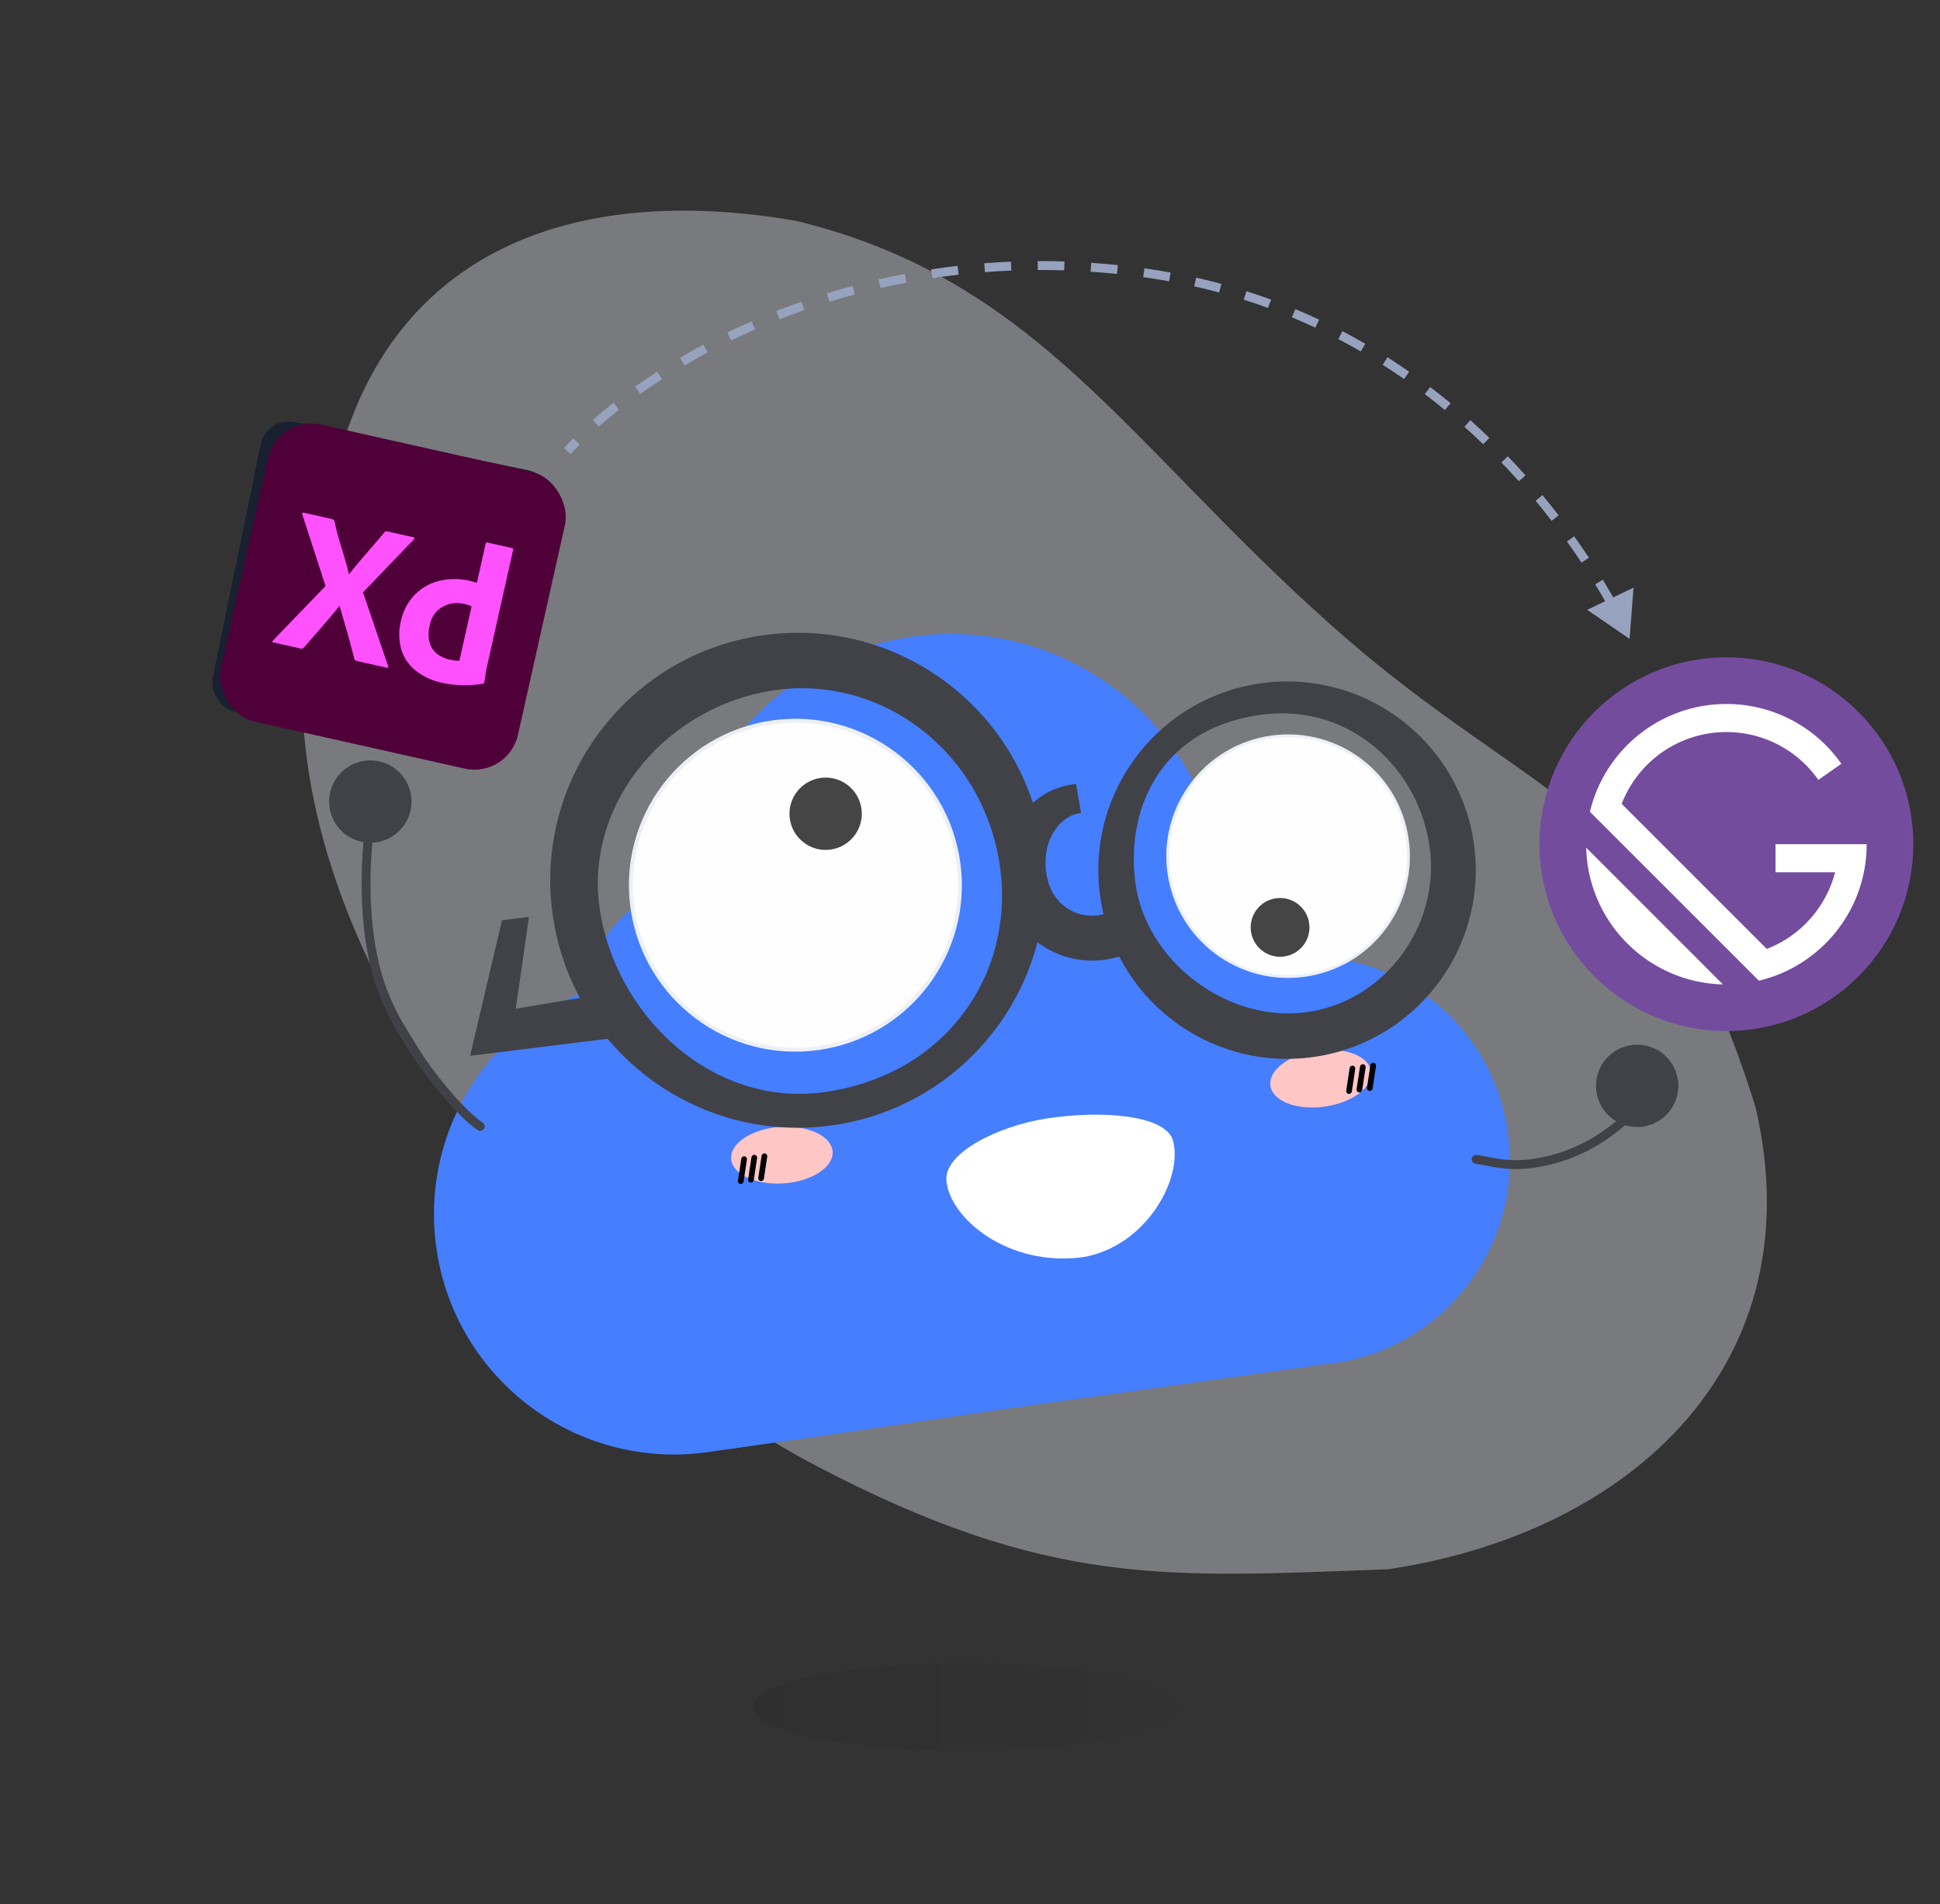 <svg width="218" height="214" viewBox="0 0 218 214" fill="none" xmlns="http://www.w3.org/2000/svg">
<rect x="0" y="0" width="218" height="214" fill="#333333" stroke="none"/>
<path opacity="0.4" fill-rule="evenodd" clip-rule="evenodd" d="M149.588 70.262C126.602 49.806 116.611 31.458 89.519 24.831C64.713 20.53 45.221 28.076 38.517 49.916C32.656 69.01 30.685 87.172 42.996 111.201C55.889 132.837 69.023 152.812 91.564 164.661C117.968 178.54 131.351 177.26 155.971 176.369C183.368 172.289 203.956 153.25 197.283 124.468C186.301 89.316 173.341 91.402 149.588 70.262Z" fill="#DEE3EB"/>
<path opacity="0.7" d="M108.603 196.8C121.858 196.8 132.603 194.579 132.603 191.839C132.603 189.099 121.858 186.878 108.603 186.878C95.348 186.878 84.603 189.099 84.603 191.839C84.603 194.579 95.348 196.8 108.603 196.8Z" fill="url(#paint0_linear_809_14165)" fill-opacity="0.4"/>
<circle cx="146.664" cy="130.439" r="22.999" transform="rotate(-8.106 146.664 130.439)" fill="#457EFF"/>
<circle cx="135.461" cy="104.358" r="16.494" transform="rotate(-8.106 135.461 104.358)" fill="#457EFF"/>
<circle cx="78.989" cy="112.402" r="13.022" transform="rotate(-8.106 78.989 112.402)" fill="#457EFF"/>
<circle cx="75.757" cy="136.481" r="26.988" transform="rotate(-8.106 75.757 136.481)" fill="#457EFF"/>
<circle cx="106.848" cy="101.968" r="30.719" transform="rotate(-8.106 106.848 101.968)" fill="#457EFF"/>
<path d="M143.728 121.369L148.292 153.412L112.402 158.424C112.402 158.424 92.317 161.412 82.004 162.852C78.374 163.359 76.512 163.437 76.512 163.437L91.428 128.818L143.728 121.369Z" fill="#457EFF"/>
<circle cx="89.379" cy="99.489" r="18.705" transform="rotate(-8.106 89.379 99.489)" fill="#ECF0F6"/>
<circle cx="89.379" cy="99.489" r="18.262" transform="rotate(-8.106 89.379 99.489)" fill="#FFFEFE"/>
<circle cx="92.777" cy="91.457" r="4.064" transform="rotate(-8.106 92.777 91.457)" fill="#454545"/>
<path d="M131.809 128.198C132.974 132.415 128.821 140.066 121.726 141.287C113.282 142.439 106.696 136.898 106.349 132.677C106.091 129.539 112.2 126.556 117.569 125.713C123.673 124.753 131.003 125.28 131.809 128.198Z" fill="white"/>
<circle cx="144.745" cy="96.224" r="13.686" transform="rotate(-8.106 144.745 96.224)" fill="#ECF0F6"/>
<circle cx="144.742" cy="96.224" r="13.362" transform="rotate(-8.106 144.742 96.224)" fill="#FFFEFE"/>
<circle cx="143.843" cy="104.229" r="3.302" transform="rotate(-8.106 143.843 104.229)" fill="#454545"/>
<ellipse cx="148.416" cy="121.224" rx="5.716" ry="3.179" transform="rotate(-8.106 148.416 121.224)" fill="#FFC6C6"/>
<path fill-rule="evenodd" clip-rule="evenodd" d="M152.025 119.772C152.199 119.798 152.319 119.96 152.292 120.134L151.906 122.674C151.879 122.848 151.717 122.967 151.543 122.941C151.369 122.914 151.25 122.752 151.276 122.578L151.662 120.039C151.689 119.865 151.851 119.745 152.025 119.772Z" fill="black"/>
<path fill-rule="evenodd" clip-rule="evenodd" d="M153.19 119.606C153.364 119.632 153.484 119.794 153.457 119.968L153.071 122.508C153.044 122.682 152.882 122.801 152.708 122.775C152.534 122.748 152.415 122.586 152.441 122.412L152.827 119.873C152.854 119.699 153.016 119.579 153.19 119.606Z" fill="black"/>
<path fill-rule="evenodd" clip-rule="evenodd" d="M154.357 119.439C154.531 119.465 154.651 119.627 154.624 119.801L154.238 122.341C154.211 122.515 154.049 122.634 153.875 122.608C153.701 122.581 153.582 122.419 153.608 122.245L153.994 119.706C154.021 119.532 154.183 119.412 154.357 119.439Z" fill="black"/>
<ellipse cx="87.859" cy="129.826" rx="5.716" ry="3.179" transform="rotate(-4.051 87.859 129.826)" fill="#FFC6C6"/>
<path fill-rule="evenodd" clip-rule="evenodd" d="M83.665 129.954C83.839 129.981 83.958 130.143 83.932 130.317L83.554 132.8C83.528 132.974 83.365 133.093 83.192 133.067C83.018 133.04 82.898 132.878 82.925 132.704L83.302 130.221C83.329 130.047 83.491 129.928 83.665 129.954Z" fill="black"/>
<path fill-rule="evenodd" clip-rule="evenodd" d="M84.809 129.792C84.982 129.818 85.102 129.981 85.076 130.155L84.698 132.638C84.671 132.812 84.509 132.931 84.335 132.905C84.161 132.878 84.042 132.716 84.068 132.542L84.446 130.059C84.472 129.885 84.635 129.766 84.809 129.792Z" fill="black"/>
<path fill-rule="evenodd" clip-rule="evenodd" d="M85.947 129.63C86.121 129.656 86.241 129.819 86.214 129.993L85.837 132.476C85.81 132.649 85.648 132.769 85.474 132.742C85.3 132.716 85.18 132.554 85.207 132.38L85.585 129.897C85.611 129.723 85.773 129.603 85.947 129.63Z" fill="black"/>
<path d="M165.875 130.302C167.738 130.533 169.927 131.48 174.345 130.337C178.764 129.194 181.628 126.781 183.858 124.689" stroke="#404247" stroke-linecap="round"/>
<path d="M53.964 126.588C51.368 124.92 45.035 117.325 42.758 110.7C40.779 104.94 41.041 97.853 41.335 94.784" stroke="#404247" stroke-linecap="round"/>
<circle cx="41.614" cy="90.084" r="4.629" transform="rotate(-8.106 41.614 90.084)" fill="#404247"/>
<circle cx="4.627" cy="4.627" r="4.627" transform="matrix(0.99 -0.141 -0.141 -0.99 180.042 127.271)" fill="#404247"/>
<path fill-rule="evenodd" clip-rule="evenodd" d="M93.081 122.679C106.539 120.531 113.859 109.39 112.422 97.805C110.809 84.806 99.463 76.029 87.477 77.516C75.492 79.003 65.847 89.717 67.334 101.703C68.821 113.688 79.866 124.789 93.081 122.679ZM93.071 126.534C108.314 124.643 119.138 110.753 117.247 95.509C115.355 80.266 101.465 69.442 86.222 71.334C70.978 73.225 60.154 87.115 62.046 102.359C63.937 117.602 77.828 128.426 93.071 126.534Z" fill="#404247"/>
<path fill-rule="evenodd" clip-rule="evenodd" d="M146.612 113.785C155.442 112.69 161.778 104.257 160.682 95.426C159.586 86.596 151.903 79.062 141.925 80.3C130.946 81.662 126.474 90.274 127.569 99.105C128.665 107.935 137.781 114.881 146.612 113.785ZM147.239 118.842C158.862 117.4 167.115 106.808 165.673 95.185C164.231 83.562 153.639 75.309 142.016 76.751C130.393 78.194 122.14 88.785 123.583 100.408C125.025 112.031 135.616 120.284 147.239 118.842Z" fill="#404247"/>
<path fill-rule="evenodd" clip-rule="evenodd" d="M120 91.881C117.062 93.709 116.93 98.152 118.408 100.528C119.886 102.905 123.011 103.634 125.388 102.155C125.472 102.103 125.53 102.066 125.571 102.04L125.575 102.035C125.635 101.964 125.728 101.853 125.844 101.72L129.639 105.039C129.56 105.129 129.506 105.194 129.448 105.263C129.432 105.282 129.416 105.301 129.398 105.322C129.329 105.404 129.203 105.553 129.044 105.707C128.716 106.023 128.36 106.244 128.075 106.421L128.05 106.436C123.309 109.385 117.075 107.932 114.127 103.191C111.178 98.45 112.631 92.216 117.372 89.267C118.683 88.452 120.217 88.179 120.911 88.093L121.479 91.357C121.295 91.38 121.014 91.456 120.709 91.543C120.392 91.633 120.156 91.784 120 91.881Z" fill="#404247"/>
<path fill-rule="evenodd" clip-rule="evenodd" d="M56.415 103.425L59.444 103.049L57.959 113.369L68.706 111.558L69.333 116.615L52.825 118.663L56.415 103.425Z" fill="#404247"/>
<rect x="29.947" y="46.798" width="33.214" height="33.214" rx="3.185" transform="rotate(11.632 29.947 46.798)" fill="#192030"/>
<rect x="31.209" y="46.631" width="34.197" height="34.197" rx="5" transform="rotate(12.621 31.209 46.631)" fill="#4F0039"/>
<path d="M43.435 75.038L40.255 74.326C40.033 74.276 39.876 74.233 39.821 74.064C39.652 73.415 39.483 72.769 39.314 72.128C39.138 71.469 38.953 70.812 38.756 70.158C38.552 69.481 38.355 68.801 38.166 68.12L38.143 68.115C37.707 68.649 37.264 69.176 36.813 69.698C36.36 70.223 35.909 70.745 35.464 71.265C35.019 71.785 34.568 72.299 34.11 72.807C34.018 72.928 33.911 72.919 33.761 72.885L30.695 72.199C30.635 72.185 30.596 72.201 30.603 72.14C30.607 72.084 30.631 72.031 30.671 71.99L36.581 65.86L33.965 57.801C33.933 57.731 33.937 57.681 33.977 57.647C34.019 57.616 34.073 57.606 34.124 57.622L37.28 58.329C37.349 58.341 37.416 58.368 37.474 58.407C37.521 58.45 37.557 58.502 37.58 58.561C37.715 59.219 37.88 59.882 38.074 60.552C38.269 61.222 38.469 61.886 38.674 62.544C38.879 63.201 39.057 63.86 39.207 64.52L39.229 64.525C39.662 63.98 40.097 63.451 40.536 62.937C40.976 62.424 41.42 61.909 41.87 61.39C42.324 60.871 42.764 60.354 43.192 59.841C43.221 59.789 43.264 59.745 43.314 59.713C43.376 59.698 43.441 59.7 43.501 59.72L46.434 60.377C46.506 60.375 46.566 60.432 46.569 60.505C46.57 60.556 46.541 60.603 46.496 60.626L46.496 60.632L40.793 66.572L43.614 74.868C43.631 74.926 43.625 74.987 43.598 75.041C43.573 75.088 43.529 75.043 43.435 75.038Z" fill="#FF51FD"/>
<path d="M57.563 61.603C57.63 61.608 57.68 61.667 57.675 61.735C57.674 61.746 57.671 61.757 57.667 61.768L54.705 75.001C54.648 75.255 54.597 75.533 54.552 75.837C54.508 76.139 54.467 76.412 54.428 76.654C54.413 76.75 54.34 76.826 54.245 76.846C53.449 76.986 52.641 77.041 51.833 77.011C51.094 76.984 50.359 76.89 49.637 76.731C48.604 76.516 47.631 76.073 46.789 75.436C46.007 74.836 45.424 74.013 45.119 73.075C44.796 71.988 44.778 70.834 45.066 69.737C45.288 68.708 45.778 67.755 46.485 66.975C47.212 66.182 48.147 65.61 49.184 65.323C50.491 64.974 51.87 64.993 53.167 65.38C53.285 65.414 53.425 65.457 53.585 65.509L54.573 61.099C54.596 60.994 54.653 60.951 54.743 60.972L57.563 61.603ZM52.183 67.871C51.641 67.744 51.076 67.748 50.536 67.879C50.009 68.01 49.525 68.273 49.13 68.647C48.684 69.103 48.386 69.683 48.275 70.312C48.155 70.798 48.126 71.302 48.189 71.799C48.243 72.198 48.381 72.582 48.596 72.923C48.804 73.24 49.083 73.503 49.411 73.693C49.757 73.897 50.133 74.045 50.525 74.131C50.719 74.175 50.915 74.211 51.112 74.239C51.282 74.265 51.453 74.272 51.624 74.26L52.993 68.149C52.879 68.09 52.76 68.04 52.638 67.999C52.488 67.95 52.337 67.909 52.183 67.871Z" fill="#FF51FD"/>
<path d="M130.017 30.876L130.095 30.382L130.017 30.876ZM183.117 71.802L183.562 66.045L178.355 68.538L183.117 71.802ZM64.125 51.037C64.438 50.69 64.773 50.334 65.13 49.97L64.418 49.269C64.05 49.642 63.705 50.009 63.382 50.368L64.125 51.037ZM67.277 47.945C67.981 47.324 68.74 46.691 69.555 46.051L68.937 45.265C68.108 45.916 67.334 46.561 66.615 47.195L67.277 47.945ZM71.936 44.275C72.716 43.722 73.534 43.169 74.39 42.618L73.849 41.777C72.981 42.336 72.15 42.898 71.358 43.459L71.936 44.275ZM76.92 41.064C77.755 40.575 78.619 40.091 79.512 39.615L79.042 38.733C78.137 39.215 77.261 39.705 76.415 40.201L76.92 41.064ZM82.161 38.269C83.036 37.845 83.935 37.431 84.856 37.028L84.456 36.111C83.522 36.52 82.612 36.94 81.726 37.369L82.161 38.269ZM87.603 35.887C88.511 35.53 89.44 35.184 90.387 34.852L90.056 33.908C89.097 34.245 88.157 34.595 87.237 34.956L87.603 35.887ZM93.206 33.922C94.14 33.633 95.092 33.357 96.06 33.097L95.8 32.131C94.82 32.395 93.856 32.674 92.91 32.967L93.206 33.922ZM98.944 32.377C99.9 32.158 100.87 31.954 101.855 31.766L101.667 30.784C100.671 30.974 99.688 31.181 98.721 31.403L98.944 32.377ZM104.78 31.264C105.748 31.116 106.729 30.984 107.723 30.87L107.608 29.877C106.603 29.992 105.609 30.126 104.629 30.275L104.78 31.264ZM110.679 30.586C111.656 30.51 112.645 30.451 113.644 30.41L113.603 29.411C112.592 29.452 111.591 29.512 110.601 29.589L110.679 30.586ZM116.614 30.344C117.594 30.34 118.585 30.354 119.584 30.386L119.617 29.386C118.605 29.354 117.602 29.34 116.61 29.344L116.614 30.344ZM122.552 30.535C123.53 30.602 124.517 30.687 125.512 30.791L125.615 29.796C124.609 29.691 123.61 29.605 122.62 29.538L122.552 30.535ZM128.461 31.151C128.952 31.219 129.445 31.292 129.939 31.37L130.095 30.382C129.595 30.304 129.096 30.23 128.6 30.16L128.461 31.151ZM129.939 31.37C130.419 31.446 130.896 31.526 131.369 31.611L131.546 30.627C131.066 30.541 130.582 30.459 130.095 30.382L129.939 31.37ZM134.195 32.18C135.143 32.392 136.076 32.623 136.994 32.87L137.254 31.905C136.322 31.654 135.375 31.42 134.414 31.204L134.195 32.18ZM139.76 33.681C140.685 33.974 141.594 34.285 142.488 34.612L142.831 33.673C141.924 33.341 141.001 33.026 140.062 32.728L139.76 33.681ZM145.172 35.662C146.067 36.035 146.945 36.424 147.807 36.828L148.231 35.923C147.357 35.513 146.465 35.117 145.556 34.739L145.172 35.662ZM150.388 38.108C151.247 38.558 152.089 39.022 152.912 39.499L153.414 38.634C152.577 38.149 151.723 37.678 150.851 37.222L150.388 38.108ZM155.378 40.998C156.197 41.52 156.997 42.054 157.779 42.599L158.351 41.779C157.558 41.226 156.746 40.684 155.916 40.155L155.378 40.998ZM160.11 44.298C160.883 44.885 161.636 45.483 162.369 46.088L163.006 45.317C162.262 44.703 161.499 44.097 160.715 43.502L160.11 44.298ZM164.557 47.967C165.284 48.617 165.99 49.273 166.674 49.933L167.369 49.214C166.675 48.544 165.96 47.88 165.224 47.221L164.557 47.967ZM168.713 51.976C169.389 52.679 170.042 53.385 170.672 54.091L171.418 53.425C170.78 52.71 170.118 51.995 169.433 51.283L168.713 51.976ZM172.558 56.283C173.183 57.037 173.783 57.789 174.357 58.534L175.149 57.924C174.568 57.169 173.961 56.408 173.327 55.644L172.558 56.283ZM176.08 60.857C176.655 61.662 177.198 62.455 177.711 63.232L178.546 62.681C178.026 61.894 177.476 61.091 176.894 60.276L176.08 60.857ZM179.258 65.672C179.782 66.535 180.265 67.37 180.707 68.17L181.582 67.686C181.133 66.874 180.644 66.028 180.113 65.153L179.258 65.672Z" fill="#96A2BE"/>
<g clip-path="url(#clip0_809_14165)">
<path d="M215 94.878C215 83.28 205.598 73.878 194 73.878C182.403 73.878 173 83.28 173 94.878C173 106.476 182.403 115.878 194 115.878C205.598 115.878 215 106.476 215 94.878Z" fill="#744C9E"/>
<path d="M193.607 110.64C185.377 110.438 178.711 103.929 178.26 95.763L178.241 95.269L193.607 110.64V110.64ZM193.999 79.119C196.534 79.117 199.032 79.727 201.28 80.897C203.529 82.068 205.461 83.764 206.914 85.841L204.332 87.651C203.02 85.778 201.224 84.296 199.135 83.365C197.047 82.434 194.744 82.088 192.474 82.365C190.204 82.641 188.052 83.529 186.247 84.934C184.443 86.339 183.055 88.209 182.231 90.342L198.539 106.65C200.41 105.926 202.082 104.767 203.416 103.269C204.751 101.771 205.709 99.976 206.212 98.034H199.516V94.882H209.762C209.762 102.331 204.594 108.573 197.648 110.219L178.661 91.234C180.308 84.289 186.55 79.119 193.999 79.119Z" fill="white"/>
</g>
<defs>
<linearGradient id="paint0_linear_809_14165" x1="79.742" y1="191.839" x2="136.152" y2="191.839" gradientUnits="userSpaceOnUse">
<stop stop-opacity="0.28"/>
<stop offset="1" stop-opacity="0.05"/>
</linearGradient>
<clipPath id="clip0_809_14165">
<rect width="42" height="42" fill="white" transform="translate(173 73.878)"/>
</clipPath>
</defs>
</svg>
